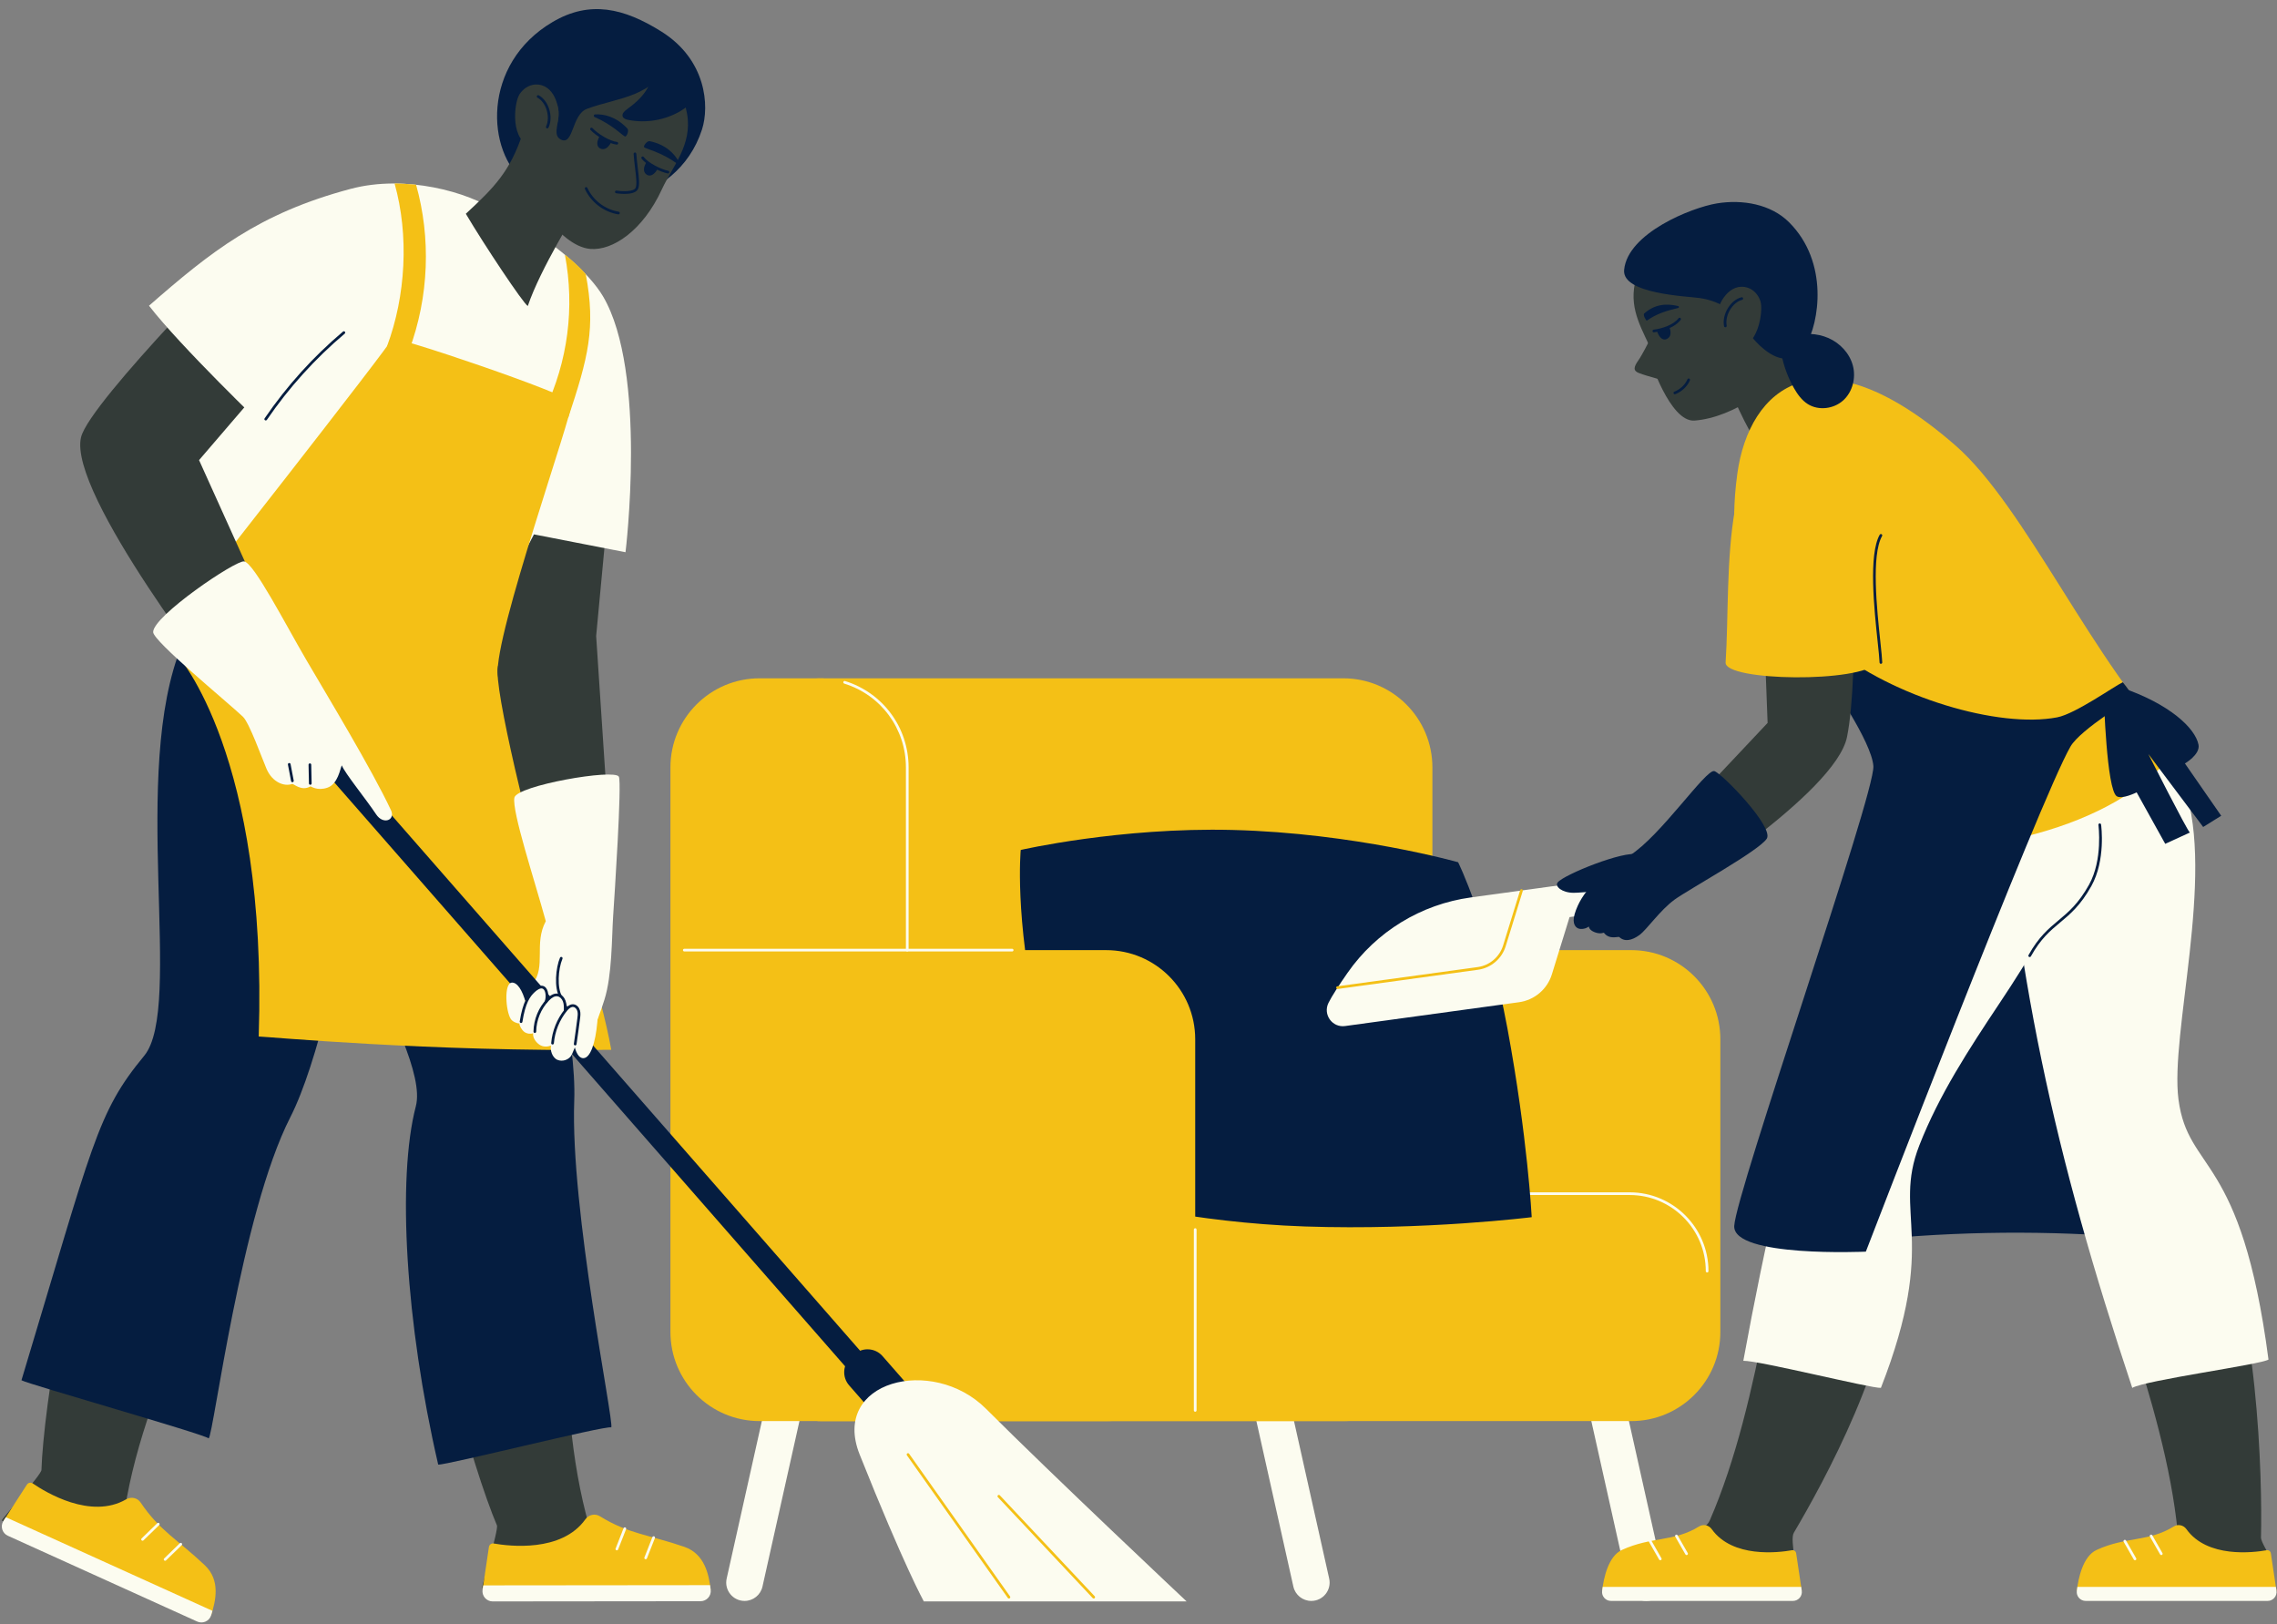 <?xml version="1.0" encoding="UTF-8" standalone="no"?><svg xmlns="http://www.w3.org/2000/svg" xmlns:xlink="http://www.w3.org/1999/xlink" fill="#000000" height="357" preserveAspectRatio="xMidYMid meet" version="1" viewBox="-0.4 -2.0 500.5 357.0" width="500.5" zoomAndPan="magnify"><rect x="-0.4" y="-2.0" width="500.5" height="357.0" fill="#808080" stroke="none"/><g id="change1_1"><path d="M163.262,349.885L163.262,349.885c-2.582,0-4.5-2.393-3.936-4.913l10.62-47.538 c0.412-1.843,2.048-3.154,3.936-3.154c2.582,0,4.5,2.393,3.937,4.913l-10.621,47.538 C166.786,348.574,165.151,349.885,163.262,349.885" fill="#fcfcf0"/></g><g id="change1_2"><path d="M287.827,349.885L287.827,349.885c2.582,0,4.499-2.393,3.936-4.913l-10.62-47.538 c-0.412-1.843-2.048-3.154-3.937-3.154c-2.582,0-4.5,2.393-3.936,4.913l10.62,47.538 C284.301,348.574,285.938,349.885,287.827,349.885" fill="#fcfcf0"/></g><g id="change1_3"><path d="M361.448,349.885L361.448,349.885c2.582,0,4.499-2.393,3.936-4.913l-10.62-47.538 c-0.412-1.843-2.048-3.154-3.937-3.154c-2.582,0-4.5,2.393-3.936,4.913l10.62,47.538 C357.923,348.574,359.559,349.885,361.448,349.885" fill="#fcfcf0"/></g><g id="change2_1"><path d="M160.781,290.767V166.683c0-10.82,8.771-19.591,19.59-19.591H294.86c10.82,0,19.591,8.771,19.591,19.591 v124.083c0,10.82-8.771,19.591-19.591,19.591H180.371C169.552,310.357,160.781,301.586,160.781,290.767" fill="#f4c016"/></g><g id="change2_2"><path d="M160.781,290.767v-64.338c0-10.82,8.771-19.591,19.59-19.591h177.783c10.82,0,19.591,8.771,19.591,19.591 v64.338c0,10.82-8.771,19.591-19.591,19.591H180.371C169.552,310.357,160.781,301.586,160.781,290.767" fill="#f4c016"/></g><g id="change1_4"><path d="M374.838,277.689c-0.163,0-0.296-0.132-0.296-0.296c0-9.223-7.503-16.725-16.725-16.725h-95.501 c-0.163,0-0.296-0.132-0.296-0.296c0-0.163,0.132-0.296,0.296-0.296h95.501c9.548,0,17.317,7.769,17.317,17.317 C375.133,277.557,375.001,277.689,374.838,277.689z" fill="#fcfcf0"/></g><g id="change3_1"><path d="M242.164,261.49c0,0-8.293-10.895-14.421-38.536c-5.205-23.478-3.779-38.133-3.779-38.133 s21.771-5.013,46.568-4.395c26.875,0.67,49.569,7.094,49.569,7.094s6.439,12.819,10.844,36.541 c4.437,23.893,5.336,41.475,5.336,41.475s-23.476,2.939-49.83,2.043C261.31,266.726,242.164,261.49,242.164,261.49" fill="#051d40"/></g><g id="change2_3"><path d="M242.725,206.838H199.02v-40.155c0-10.82-8.771-19.591-19.59-19.591h-12.874 c-10.82,0-19.591,8.771-19.591,19.591v59.745v64.338c0,10.82,8.771,19.591,19.591,19.591h12.874h63.295 c10.82,0,19.59-8.771,19.59-19.591v-64.338C262.315,215.609,253.544,206.838,242.725,206.838" fill="#f4c016"/></g><g id="change1_5"><path d="M222.081,207.134h-72.064c-0.163,0-0.296-0.132-0.296-0.296s0.132-0.296,0.296-0.296h72.064 c0.163,0,0.296,0.132,0.296,0.296S222.244,207.134,222.081,207.134z" fill="#fcfcf0"/></g><g id="change1_6"><path d="M199.021,207.134c-0.163,0-0.296-0.132-0.296-0.296v-40.155c0-8.5-5.448-15.905-13.557-18.427 c-0.156-0.049-0.243-0.214-0.195-0.37c0.049-0.155,0.212-0.244,0.37-0.195c8.358,2.6,13.973,10.232,13.973,18.992v40.155 C199.317,207.001,199.184,207.134,199.021,207.134z" fill="#fcfcf0"/></g><g id="change1_7"><path d="M262.315,308.301c-0.163,0-0.296-0.132-0.296-0.296v-39.742c0-0.163,0.132-0.296,0.296-0.296 s0.296,0.132,0.296,0.296v39.742C262.611,308.169,262.479,308.301,262.315,308.301z" fill="#fcfcf0"/></g><g id="change1_8"><path d="M295.254,223.527c-2.825,0.387-4.909-2.546-3.641-5.099c0.754-1.517,2.332-3.937,4.189-6.6 c6.318-9.066,16.151-15.069,27.099-16.57l37.292-5.11c1.976-0.271,3.798,1.112,4.069,3.088c0.27,1.976-1.112,3.798-3.088,4.069 l-16.572,2.27l-3.887,12.579c-1.012,3.277-3.832,5.669-7.229,6.134L295.254,223.527z" fill="#fcfcf0"/></g><g id="change2_4"><path d="M293.601,215.38c-0.146,0-0.272-0.107-0.292-0.256c-0.023-0.162,0.091-0.311,0.253-0.333l30.829-4.224 c2.621-0.359,4.819-2.224,5.601-4.752l3.761-12.17c0.048-0.157,0.213-0.246,0.37-0.195c0.156,0.048,0.244,0.214,0.195,0.37 l-3.761,12.17c-0.849,2.747-3.238,4.773-6.086,5.163l-30.828,4.224C293.628,215.379,293.614,215.38,293.601,215.38z" fill="#f4c016"/></g><g id="change4_1"><path d="M362.077,72.989c0,0-1.503,3.009-2.36,4.226c-1.003,1.422-1.22,2.269,0.143,2.785 c2.103,0.795,5.601,1.648,5.601,1.648l0.05-5.42L362.077,72.989z" fill="#333b38"/></g><g id="change4_2"><path d="M362.109,73.918c-2.356-5.042-4.87-9.438-2.477-15.967c4.434-12.096,22.176-15.15,29.468-7.24 c4.544,4.929,8.634,16.314,4.917,25.016c-2.886,6.757-13.352,14.066-21.94,14.716c-5.457,0.413-9.921-13.795-9.921-13.795 S362.366,74.374,362.109,73.918" fill="#333b38"/></g><g id="change5_1"><path d="M364.543,68.724c-0.751,0.369-0.592,1.559-0.342,2.248c0.183,0.505,0.822,1.682,1.632,1.279 c0.788-0.392,0.849-1.226,0.33-2.495C365.635,68.466,364.84,68.579,364.543,68.724" fill="#051d40"/></g><g id="change5_2"><path d="M365.5,72.63L365.5,72.63c-0.8,0-1.367-0.979-1.576-1.557c-0.271-0.749-0.473-2.142,0.489-2.615 c0.088-0.043,0.272-0.115,0.516-0.115c0.364,0,1.044,0.169,1.508,1.3c0.222,0.542,0.898,2.192-0.471,2.872 C365.814,72.592,365.657,72.63,365.5,72.63z M364.929,68.935c-0.129,0-0.221,0.038-0.255,0.055 c-0.545,0.267-0.415,1.272-0.195,1.882c0.176,0.484,0.608,1.166,1.021,1.166l0,0c0.066,0,0.132-0.017,0.202-0.051 c0.408-0.203,0.798-0.627,0.187-2.119C365.639,69.258,365.307,68.935,364.929,68.935z" fill="#051d40"/></g><g id="change4_3"><path d="M363.128,70.755c1.809-0.095,4.222-0.778,5.497-2.431c0,0-1.453-1.713-4.208-0.564 C362.031,68.755,363.128,70.755,363.128,70.755" fill="#333b38"/></g><g id="change5_3"><path d="M363.128,71.051c-0.146,0-0.273-0.109-0.293-0.258c-0.021-0.162,0.094-0.311,0.255-0.332 c1.894-0.245,4.324-1.032,5.462-2.509c0.1-0.129,0.285-0.152,0.415-0.053c0.129,0.099,0.153,0.285,0.053,0.415 c-1.571,2.037-4.878,2.608-5.854,2.734C363.153,71.05,363.14,71.051,363.128,71.051z" fill="#051d40"/></g><g id="change5_4"><path d="M368.486,65.689c-2.645,0.624-4.819,1.306-6.903,2.792c-0.13,0.06-0.922-1.267-0.568-1.58 c2.245-1.986,4.727-2.282,7.47-1.628C368.702,65.325,368.703,65.638,368.486,65.689" fill="#051d40"/></g><g id="change5_5"><path d="M367.735,84.659c-0.118,0-0.229-0.071-0.275-0.188c-0.06-0.152,0.014-0.323,0.167-0.383 c1.302-0.512,2.38-1.53,2.883-2.72c0.064-0.151,0.239-0.22,0.388-0.158c0.151,0.064,0.221,0.237,0.158,0.388 c-0.564,1.334-1.764,2.471-3.212,3.04C367.808,84.653,367.771,84.659,367.735,84.659z" fill="#051d40"/></g><g id="change4_4"><path d="M378.901,81.031c2.239,6.088,5.647,13.132,9.476,18.375c5.997-2.041,12.546-5.693,17.712-9.307 c-6.153-3.938-11.155-10.085-13.176-17.133C389.058,75.998,384.242,77.989,378.901,81.031" fill="#333b38"/></g><g id="change3_2"><path d="M447.304,197.074c-12.749,23.301-39.381,49.608-33.351,73.175c19.774-1.79,39.669-1.731,59.435,0.176 C464.455,245.35,455.521,220.276,447.304,197.074" fill="#051d40"/></g><g id="change4_5"><path d="M498.203,339.774c0.265-0.087-1.649-2.822-1.622-3.857c0.323-12.543-0.596-52.535-10.847-70.998 c-2.399-4.321-5.404-8.322-7.278-12.906c-8.174-20.001,3.88-50.719-3.403-85.284c-2.813-13.35-37.456-15.482-36.7-4.784 c1.025,14.478,9.735,60.423,15.434,83.982c6.679,27.612,21.646,60.032,24.495,88.918 C478.281,334.845,488.132,343.074,498.203,339.774" fill="#333b38"/></g><g id="change4_6"><path d="M424.587,161.664c-6.143,13.151-20.866,57.535-27.339,80.894c-7.586,27.378-10.267,62.985-21.819,89.613 c-1.931,4.451-16.346,5.717-22.031,11.31c-1.552,1.527-0.441,4.175,1.736,4.175c7.501-0.002,23.829-0.03,32.916-0.046 c3.6-0.007,6.4-3.14,5.999-6.717c-0.336-3.004-0.668-5.124-0.141-6.015c6.38-10.804,22.008-39.073,22.025-60.192 c0.004-4.942-0.677-9.899-0.086-14.816c2.579-21.452,28.046-42.437,38.484-76.184C458.365,170.652,429.126,151.948,424.587,161.664" fill="#333b38"/></g><g id="change2_5"><path d="M395.637,347.628l-1.23-8.216c-0.067-0.447-0.486-0.749-0.931-0.67c-2.927,0.519-13.054,1.777-17.63-4.638 c-0.637-0.893-1.846-1.163-2.779-0.586c-5.554,3.436-10.424,2.168-16.948,5.154c-3.012,1.379-4.026,6.173-4.365,9.027 L395.637,347.628z" fill="#f4c016"/></g><g id="change1_9"><path d="M351.754,347.699c-0.139,1.165,0.78,2.185,1.954,2.185h39.985c1.202,0,2.122-1.068,1.945-2.257l-0.125-0.832 h-43.634C351.829,347.111,351.787,347.417,351.754,347.699" fill="#fcfcf0"/></g><g id="change1_10"><path d="M364.543,340.949c-0.102,0-0.202-0.054-0.256-0.149l-2.234-3.906c-0.081-0.142-0.032-0.322,0.11-0.403 c0.139-0.081,0.322-0.033,0.403,0.11l2.234,3.906c0.081,0.142,0.032,0.322-0.11,0.403 C364.644,340.936,364.594,340.949,364.543,340.949z" fill="#fcfcf0"/></g><g id="change1_11"><path d="M370.323,339.811c-0.102,0-0.202-0.054-0.257-0.149l-2.234-3.906c-0.081-0.142-0.032-0.322,0.11-0.403 c0.14-0.081,0.322-0.032,0.403,0.11l2.234,3.906c0.081,0.142,0.032,0.322-0.11,0.403 C370.423,339.798,370.373,339.811,370.323,339.811z" fill="#fcfcf0"/></g><g id="change2_6"><path d="M499.978,347.628l-1.23-8.216c-0.066-0.447-0.486-0.749-0.931-0.67c-2.927,0.519-13.054,1.777-17.63-4.638 c-0.637-0.893-1.846-1.163-2.779-0.586c-5.554,3.436-10.424,2.168-16.948,5.154c-3.012,1.379-4.026,6.173-4.365,9.027 L499.978,347.628z" fill="#f4c016"/></g><g id="change1_12"><path d="M456.095,347.699c-0.139,1.165,0.78,2.185,1.954,2.185h39.985c1.202,0,2.122-1.068,1.945-2.257l-0.125-0.832 H456.22C456.171,347.111,456.128,347.417,456.095,347.699" fill="#fcfcf0"/></g><g id="change1_13"><path d="M468.885,340.949c-0.102,0-0.202-0.054-0.256-0.149l-2.234-3.906c-0.081-0.142-0.032-0.322,0.11-0.403 c0.14-0.081,0.322-0.033,0.403,0.11l2.234,3.906c0.081,0.142,0.032,0.322-0.11,0.403 C468.985,340.936,468.935,340.949,468.885,340.949z" fill="#fcfcf0"/></g><g id="change1_14"><path d="M474.664,339.811c-0.102,0-0.202-0.054-0.256-0.149l-2.234-3.906c-0.081-0.142-0.032-0.322,0.11-0.403 c0.14-0.081,0.322-0.032,0.403,0.11l2.234,3.906c0.081,0.142,0.032,0.322-0.11,0.403 C474.764,339.798,474.714,339.811,474.664,339.811z" fill="#fcfcf0"/></g><g id="change1_15"><path d="M438.658,157.024c3.382,53.915,12.636,95.051,29.627,146.033c2.933-1.703,28.326-5.128,29.943-6.224 c-5.974-45.6-17.659-40.945-19.786-57.183c-1.885-14.381,8.01-48.94,1.369-68.427c-3.854-11.311-24.101-29.8-24.101-29.8 S444.633,152.405,438.658,157.024" fill="#fcfcf0"/></g><g id="change1_16"><path d="M426.434,158.184c-23.016,48.873-33.96,86.061-43.639,138.919c3.392-0.079,28.296,6.131,30.242,5.949 c12.798-32.754,2.484-38.044,8.444-53.298c4.349-11.13,10.936-21.195,17.56-31.14c6.625-9.946,13.106-20.287,15.964-31.89 c2.859-11.604,1.566-24.836-6.111-33.994C441.395,154.873,433.896,157.016,426.434,158.184" fill="#fcfcf0"/></g><g id="change3_3"><path d="M445.744,208.365c-0.049,0-0.098-0.012-0.144-0.038c-0.143-0.079-0.194-0.259-0.114-0.402 c2.221-3.988,4.429-5.83,6.565-7.612c2.169-1.809,4.411-3.679,6.732-7.849c3.073-5.519,2.074-13.061,2.063-13.137 c-0.023-0.162,0.091-0.311,0.252-0.333c0.16-0.023,0.311,0.09,0.333,0.252c0.044,0.316,1.039,7.811-2.133,13.505 c-2.375,4.266-4.66,6.172-6.87,8.016c-2.191,1.828-4.26,3.554-6.428,7.446C445.949,208.31,445.848,208.365,445.744,208.365z" fill="#051d40"/></g><g id="change2_7"><path d="M381.466,102.186c2.605-19.047,17.991-32.359,47.893-6.329c15.535,13.523,30.48,48.265,48.714,66.5 c-11.122,16.605-42.641,24.535-64.747,21.552c3.347-21.728-4.564-28.333-15.259-38.044 C388.809,137.46,377.97,127.742,381.466,102.186" fill="#f4c016"/></g><g id="change3_4"><path d="M401.664,147.626c0,0,9.366,13.414,9.718,18.77c0.4,6.095-30.276,93.84-30.587,101.079 c-0.3,6.971,28.93,5.638,28.93,5.638s38.23-99.35,44.989-111.036c2.205-3.814,13.903-10.828,13.903-10.828s-1.631-2.405-2.406-3.292 c-1.872,0.857-10.409,6.943-14.425,7.715c-12.812,2.462-36.094-4.363-49.793-15.62C401.529,142.695,401.664,147.626,401.664,147.626" fill="#051d40"/></g><g id="change4_7"><path d="M386.108,103.643l2.024,53.255l-28.567,30.339l7.175,7.905c0,0,36.356-22.716,38.848-35.168 c2.845-14.22,0.863-49.479,0.863-49.479L386.108,103.643z" fill="#333b38"/></g><g id="change3_5"><path d="M376.396,167.485c-1.876-0.412-11.777,14.265-18.549,18.536c-6.663,4.202-10.671,8.012-12.122,12.867 c-0.671,2.247,0.287,3.199,1.195,3.288c1.17,0.114,1.925-0.534,1.925-0.534s-0.027,0.771,1.309,1.274 c1.293,0.486,1.942,0.035,1.999,0.111c1.209,1.609,3.168,0.747,3.375,0.94c1.158,1.087,2.751,0.778,4.435-0.451 c1.649-1.203,4.474-5.41,7.728-7.783c3.051-2.227,18.628-10.765,20.265-13.407C389.548,179.758,377.968,167.831,376.396,167.485" fill="#051d40"/></g><g id="change5_6"><path d="M352.241,202.916c-0.039,0-0.078-0.008-0.116-0.024c-0.151-0.064-0.221-0.237-0.157-0.388l1.107-2.604 c0.064-0.151,0.239-0.221,0.388-0.157c0.151,0.064,0.221,0.237,0.157,0.388l-1.107,2.604 C352.465,202.848,352.356,202.916,352.241,202.916z" fill="#051d40"/></g><g id="change5_7"><path d="M349.156,201.398c-0.039,0-0.078-0.008-0.116-0.024c-0.151-0.064-0.221-0.237-0.157-0.388l1.107-2.604 c0.064-0.151,0.239-0.221,0.388-0.157c0.151,0.064,0.221,0.237,0.157,0.388l-1.107,2.604 C349.38,201.33,349.271,201.398,349.156,201.398z" fill="#051d40"/></g><g id="change5_8"><path d="M355.643,203.813c-0.058,0-0.116-0.017-0.166-0.051c-0.135-0.092-0.17-0.276-0.078-0.411l1.584-2.323 c0.092-0.136,0.277-0.169,0.411-0.078c0.135,0.092,0.17,0.276,0.078,0.411l-1.584,2.323 C355.83,203.768,355.737,203.813,355.643,203.813z" fill="#051d40"/></g><g id="change2_8"><path d="M397.892,90.451c-21.059,0-17.708,33.941-18.991,53.162c-0.275,4.107,29.783,4.587,33.422,0 C411.846,138.139,412.283,90.451,397.892,90.451" fill="#f4c016"/></g><g id="change5_9"><path d="M413.037,143.909c-0.159,0-0.29-0.126-0.296-0.286c-0.031-0.894-0.198-2.473-0.411-4.471 c-0.764-7.196-2.044-19.241,0.449-23.619c0.081-0.142,0.261-0.191,0.403-0.111c0.142,0.081,0.192,0.262,0.111,0.403 c-2.4,4.213-1.132,16.138-0.375,23.264c0.214,2.01,0.382,3.598,0.414,4.514c0.005,0.163-0.122,0.3-0.286,0.306 C413.044,143.909,413.04,143.909,413.037,143.909z" fill="#051d40"/></g><g id="change5_10"><path d="M356.594,57.319c-0.512,5.345,13.991,5.791,16.619,6.193c8.525,1.304,8.946,7.044,14.072,11.204 c3.844,3.12,7.09,2.776,9.265-0.862c2.877-4.813,5.144-18.154-3.688-26.987c-4.009-4.008-10.272-5.075-15.866-4.161 C371.402,43.62,357.368,49.245,356.594,57.319" fill="#051d40"/></g><g id="change4_8"><path d="M376.94,67.522c0.176-2.807,2.827-7.533,6.794-6.289c1.367,0.429,2.404,1.642,2.834,3.009 c0.648,2.059-0.456,10.673-5.899,10.47C378.761,74.642,376.734,70.802,376.94,67.522" fill="#333b38"/></g><g id="change5_11"><path d="M378.844,69.931c-0.139,0-0.263-0.099-0.29-0.241c-0.485-2.597,1.411-5.743,3.828-6.352 c0.159-0.043,0.319,0.056,0.359,0.214s-0.056,0.319-0.214,0.359c-2.105,0.531-3.816,3.393-3.391,5.67 c0.03,0.161-0.076,0.315-0.236,0.345C378.88,69.929,378.862,69.931,378.844,69.931z" fill="#051d40"/></g><g id="change3_6"><path d="M359.564,185.814c-2.927-0.936-16.228,4.429-17.577,6.147c-0.689,0.877,0.979,2.278,3.513,2.278 c1.804,0,10.052-0.728,11.543-1.895C358.742,191.014,361.382,186.395,359.564,185.814" fill="#051d40"/></g><g id="change5_12"><path d="M390.91,74.215c0.388,3.177,1.412,6.274,2.994,9.056c0.782,1.375,1.734,2.709,3.074,3.551 c2.361,1.484,5.68,1.067,7.753-0.798s2.858-4.962,2.145-7.658c-0.712-2.696-2.804-4.936-5.357-6.058 c-2.554-1.122-5.512-1.174-8.187-0.385c-0.745,0.22-1.49,0.513-2.067,1.032S390.3,74.257,390.91,74.215" fill="#051d40"/></g><g id="change3_7"><path d="M462.04,151.257c0,0,0.6,20.351,2.841,21.76c1.18,0.742,4.37-0.854,4.37-0.854s4.188,7.541,6.281,11.311 c1.804-0.828,3.61-1.654,5.415-2.482c-0.593-0.412-9.124-17.26-9.124-17.26l12.048,16.041l3.964-2.467l-7.976-11.499 c0,0,3.401-1.956,2.988-4.114c-0.699-3.645-6.387-9.018-17.128-12.63C465.278,149.455,462.04,151.257,462.04,151.257" fill="#051d40"/></g><g id="change4_9"><path d="M135.631,84.667l-4.992,53.124l3.901,58.896l-13.488,2.547c0,0-13.4-38.367-13.462-55.59 c-0.033-8.897,4.151-57.983,4.151-57.983L135.631,84.667z" fill="#333b38"/></g><g id="change4_10"><path d="M105.603,347.005c-0.289-0.007,3.64-12.757,3.221-13.741c-5.078-11.922-17.679-53.617-14.854-75.315 c0.661-5.078,2.025-10.083,2.081-15.21c0.248-22.371-22.188-40.636-28.333-76.653c-2.373-13.911,31.347-28.558,34.686-17.99 c4.519,14.302,19.473,63.795,20.874,88.831c1.749,31.259-2.398,67.732,5.845,96.58C129.124,333.507,118.97,347.331,105.603,347.005" fill="#333b38"/></g><g id="change2_9"><path d="M105.672,347.417l1.396-9.389c0.076-0.511,0.555-0.857,1.063-0.767c3.345,0.59,14.919,2.016,20.141-5.32 c0.728-1.021,2.109-1.33,3.175-0.672c6.351,3.921,10.802,4.049,18.554,6.72c4.565,1.573,5.426,6.2,5.817,9.461L105.672,347.417z" fill="#f4c016"/></g><g id="change1_17"><path d="M155.818,347.449c0.159,1.331-0.89,2.498-2.23,2.499l-45.692,0.045c-1.373,0.001-2.426-1.218-2.224-2.577 l0.142-0.951l49.862-0.049C155.73,346.777,155.779,347.126,155.818,347.449" fill="#fcfcf0"/></g><g id="change1_18"><path d="M141.522,340.732c-0.036,0-0.073-0.006-0.108-0.02c-0.152-0.06-0.227-0.232-0.168-0.384l1.754-4.472 c0.06-0.152,0.232-0.226,0.384-0.168c0.152,0.06,0.227,0.232,0.168,0.384l-1.754,4.472 C141.751,340.661,141.64,340.732,141.522,340.732z" fill="#fcfcf0"/></g><g id="change1_19"><path d="M135.189,338.77c-0.036,0-0.073-0.006-0.108-0.02c-0.152-0.06-0.227-0.232-0.168-0.384l1.754-4.472 c0.06-0.152,0.232-0.227,0.384-0.168c0.152,0.06,0.227,0.232,0.168,0.384l-1.754,4.472 C135.418,338.699,135.307,338.77,135.189,338.77z" fill="#fcfcf0"/></g><g id="change3_8"><path d="M61.094,154.794c1.286,30.332,33.409,73.008,29.909,86.374c-4.148,15.835-2.278,47.675,4.917,78.754 c1.794,0.151,36.486-8.584,38.043-8.188c0.631-1.226-9.033-47.955-8.14-71.797c1.001-26.711-22.491-99.581-22.214-101.912 C100.592,138.857,63.578,154.108,61.094,154.794" fill="#051d40"/></g><g id="change4_11"><path d="M0.006,332.223c-0.259-0.128,8.67-10.041,8.704-11.11c0.41-12.952,6.521-56.079,18.213-74.575 c2.736-4.328,6.08-8.295,8.288-12.922c9.637-20.192-3.031-46.201,6.548-81.46c3.699-13.618,40.452-12.719,39.035-1.727 c-1.918,14.876-9.176,66.067-18.439,89.368c-11.565,29.094-30.672,60.437-35.332,90.075 C27.023,329.873,11.994,338.142,0.006,332.223" fill="#333b38"/></g><g id="change2_10"><path d="M0.361,332.292l5.155-7.971c0.28-0.434,0.86-0.551,1.285-0.259c2.801,1.921,12.749,8.006,20.538,3.487 c1.084-0.629,2.47-0.339,3.169,0.702c4.16,6.196,8.16,8.154,14.112,13.792c3.506,3.321,2.377,7.889,1.384,11.019L0.361,332.292z" fill="#f4c016"/></g><g id="change1_20"><path d="M46.004,353.062c-0.405,1.278-1.843,1.907-3.064,1.353L1.32,335.558c-1.251-0.567-1.705-2.113-0.959-3.266 l0.522-0.807L46.3,352.063C46.202,352.414,46.101,352.752,46.004,353.062" fill="#fcfcf0"/></g><g id="change1_21"><path d="M35.89,341.06c-0.077,0-0.154-0.03-0.212-0.09c-0.114-0.117-0.111-0.304,0.006-0.418l3.446-3.346 c0.118-0.114,0.304-0.111,0.418,0.006s0.111,0.304-0.006,0.418l-3.446,3.346C36.038,341.032,35.964,341.06,35.89,341.06z" fill="#fcfcf0"/></g><g id="change1_22"><path d="M30.934,336.655c-0.077,0-0.154-0.03-0.212-0.09c-0.114-0.117-0.111-0.304,0.006-0.418l3.446-3.346 c0.117-0.114,0.304-0.111,0.418,0.006s0.111,0.304-0.006,0.418l-3.446,3.346C31.083,336.627,31.009,336.655,30.934,336.655z" fill="#fcfcf0"/></g><g id="change3_9"><path d="M39.612,139.717c-11.595,28.059,0.478,79.697-8.321,90.349c-10.425,12.62-11.227,19.108-26.973,71.318 c1.564,0.892,39.905,11.761,41.151,12.775c1.088-0.846,7.087-49.307,17.928-70.56c12.146-23.811,21.494-99.801,22.727-101.799 C83.036,141.285,40.867,139.591,39.612,139.717" fill="#051d40"/></g><g id="change1_23"><path d="M132.14,63.124c-5.886-9.981-31.139-28.23-51.364-22.538c-31.04,8.735-39.816,60.671-42.926,92.909 c-0.355,3.678,53.598,42.673,58.755,25.995c4.508-14.578,20.363-44.033,20.363-44.033l20.124,3.924 C137.092,119.381,141.957,79.768,132.14,63.124" fill="#fcfcf0"/></g><g id="change2_11"><path d="M38.681,142.168l0.648-9.635c0,0,46.579-59.322,46.437-60.052c-0.205-1.055,39.171,12.266,39.496,13.941 c0.426,2.189-17.115,51.32-16.24,59.813c1.054,10.219,20.483,57.7,24.94,82.51c-39.406,0.48-76.157-2.92-77.492-2.92 C58.469,163.981,38.681,142.168,38.681,142.168" fill="#f4c016"/></g><g id="change4_12"><path d="M121.012,199.593c-5.003-18.436-12.959-50.379-11.971-55.105c0.805-3.853,17.551-11.34,20.519-0.433 c1.987,7.301,2.072,33.626,3.54,49.658C129.954,195.878,126.807,198.042,121.012,199.593" fill="#333b38"/></g><g id="change1_24"><path d="M112.663,173.334c-0.569,2.986,4.425,18.091,6.904,27.145c-2.669,4.959,0.133,9.989-2.898,13.786 c-1.349,1.691,6.969,13.487,8.972,14.399c2.518,1.145,5.127-5.576,6.817-10.933c1.708-5.415,1.603-13.67,1.913-18.308 c0.306-4.568,1.942-29.328,1.26-30.705C134.737,166.91,113.171,170.66,112.663,173.334" fill="#fcfcf0"/></g><g id="change5_13"><path d="M200.3,314.159c-0.659,0-1.314-0.273-1.782-0.808L26.077,116.246c-0.86-0.984-0.761-2.478,0.223-3.339 s2.478-0.761,3.339,0.223L202.08,310.234c0.86,0.984,0.761,2.478-0.223,3.339C201.408,313.966,200.853,314.159,200.3,314.159z" fill="#051d40"/></g><g id="change4_13"><path d="M74.815,62.478l-31.46,36.655l21.506,47.635l-15.808,3.829c0,0-34.633-44.187-31.639-56.492 C19.33,86.233,56.223,49.26,56.223,49.26L74.815,62.478z" fill="#333b38"/></g><g id="change1_25"><path d="M53.277,121.399c2.183,0.416,9.019,13.726,13.673,21.69c4.349,7.442,14.458,24.135,18.593,33.003 c1.017,2.182-1.691,3.268-3.256,0.916c-2.262-3.4-6.909-9.091-7.557-10.785c-0.365,0.76-0.849,4.09-3.121,4.895 c-2.282,0.809-3.673-0.322-3.77-0.266c-2.02,1.16-3.71-0.649-4.019-0.537c-1.726,0.629-4.344-0.348-5.623-3.291 c-0.94-2.166-3.783-10.156-5.215-11.504c-3.503-3.298-19.652-16.544-19.713-18.572C33.164,133.454,51.447,121.051,53.277,121.399" fill="#fcfcf0"/></g><g id="change5_14"><path d="M67.805,170.497c-0.161,0-0.292-0.128-0.296-0.289l-0.087-4.115c-0.003-0.163,0.127-0.299,0.289-0.302 c0.002,0,0.005,0,0.006,0c0.161,0,0.292,0.128,0.296,0.289l0.087,4.115c0.003,0.163-0.127,0.299-0.289,0.302 C67.809,170.497,67.807,170.497,67.805,170.497z" fill="#051d40"/></g><g id="change5_15"><path d="M63.87,169.928c-0.139,0-0.263-0.099-0.29-0.24l-0.689-3.622c-0.031-0.161,0.075-0.315,0.235-0.346 c0.161-0.028,0.315,0.075,0.346,0.235l0.689,3.622c0.031,0.161-0.075,0.315-0.235,0.346 C63.907,169.927,63.889,169.928,63.87,169.928z" fill="#051d40"/></g><g id="change1_26"><path d="M57.778,91.927c0,0-18.36-17.609-25.427-26.731c13.615-11.89,24.137-20.318,44.341-25.686 c11.985-3.185,25.821,0.647,32.265,5.029C91.54,59.742,57.778,91.927,57.778,91.927" fill="#fcfcf0"/></g><g id="change5_16"><path d="M153.908,26.449c1.659-5.138,0.961-15.307-8.904-21.498c-8.282-5.197-15.763-6.938-23.947-2.111 c-15.64,9.224-14.653,28.622-5.941,35.321C126.048,46.568,148.346,43.672,153.908,26.449" fill="#051d40"/></g><g id="change4_14"><path d="M127.039,42.915C126.351,44.416,118.39,57,115.613,65.26c-0.978-0.519-9.657-13.552-13.622-20.273 c6.2-5.745,9.755-9.27,12.566-17.877C114.747,28.505,122.065,38.637,127.039,42.915" fill="#333b38"/></g><g id="change4_15"><path d="M145.084,39.621c2.328-5.055,6.754-9.782,5.534-16.629c-2.262-12.683-17.946-18.626-26.503-12.106 c-5.333,4.063-10.541,13.657-9.965,21.729c0.523,7.329,8.295,19.5,15.188,20.099C134.229,53.14,140.883,48.741,145.084,39.621" fill="#333b38"/></g><g id="change5_17"><path d="M133.572,27.132c0.675,0.494,0.312,1.638-0.055,2.274c-0.268,0.465-0.949,1.389-1.829,0.975 c-0.672-0.317-0.682-1.252,0.051-2.411C132.484,26.792,133.306,26.937,133.572,27.132" fill="#051d40"/></g><g id="change5_18"><path d="M132.131,30.782c-0.191,0-0.382-0.044-0.569-0.132c-0.307-0.144-0.52-0.394-0.615-0.721 c-0.162-0.556,0.031-1.308,0.542-2.116c0.609-0.964,1.276-1.108,1.62-1.108c0.241,0,0.474,0.069,0.638,0.189 c0.866,0.634,0.424,1.97,0.027,2.661C133.56,29.923,132.975,30.782,132.131,30.782z M133.109,27.296 c-0.222,0-0.662,0.108-1.12,0.832c-0.414,0.653-0.586,1.25-0.474,1.635c0.048,0.164,0.146,0.279,0.299,0.351 c0.109,0.051,0.212,0.076,0.317,0.076c0.551,0,1.004-0.713,1.13-0.932c0.324-0.562,0.627-1.529,0.137-1.888 C133.35,27.337,133.247,27.296,133.109,27.296z" fill="#051d40"/></g><g id="change4_16"><path d="M135.184,29.489c-1.67-0.154-4.393-1.866-5.571-3.13c0,0,2.173-1.398,4.352-0.049 C135.887,27.501,135.184,29.489,135.184,29.489" fill="#333b38"/></g><g id="change5_19"><path d="M135.185,29.785c-0.009,0-0.018-0.001-0.028-0.001c-1.698-0.157-4.491-1.861-5.761-3.223 c-0.111-0.12-0.105-0.307,0.014-0.418c0.12-0.111,0.307-0.105,0.418,0.014c1.174,1.259,3.837,2.895,5.383,3.037 c0.162,0.015,0.282,0.159,0.267,0.322C135.464,29.67,135.336,29.785,135.185,29.785z" fill="#051d40"/></g><g id="change5_20"><path d="M130.401,23.149c-0.327,0.023-0.376,0.459-0.07,0.591c3.847,1.656,6.151,4.094,6.637,4.251 c0.393,0.128,0.934-1.295,0.555-1.707C135.039,23.589,132.225,23.023,130.401,23.149" fill="#051d40"/></g><g id="change5_21"><path d="M143.711,32.847c-0.773-0.321-1.563,0.582-1.917,1.225c-0.26,0.47-0.698,1.532,0.113,2.07 c0.618,0.411,1.423-0.064,2.036-1.292C144.565,33.602,144.016,32.974,143.711,32.847" fill="#051d40"/></g><g id="change5_22"><path d="M142.372,36.582L142.372,36.582c-0.223,0-0.434-0.066-0.629-0.195c-0.718-0.477-0.796-1.396-0.207-2.459 c0.366-0.666,1.069-1.444,1.843-1.444c0.153,0,0.303,0.03,0.446,0.09c0.261,0.109,0.486,0.363,0.603,0.679 c0.125,0.337,0.189,0.91-0.22,1.729C143.7,35.998,143.031,36.582,142.372,36.582z M143.379,33.075c-0.48,0-1.023,0.59-1.325,1.139 c-0.204,0.367-0.608,1.266,0.017,1.68c0.474,0.317,1.115-0.192,1.608-1.177c0.313-0.629,0.278-1.032,0.194-1.259 c-0.077-0.209-0.214-0.313-0.276-0.339C143.526,33.09,143.454,33.075,143.379,33.075z" fill="#051d40"/></g><g id="change4_17"><path d="M140.861,32.688c0.996,1.349,3.871,2.792,5.562,3.145c0,0,0.07-2.583-2.212-3.748 C142.197,31.057,140.861,32.688,140.861,32.688" fill="#333b38"/></g><g id="change5_23"><path d="M146.423,36.129c-0.02,0-0.041-0.002-0.061-0.006c-1.823-0.382-4.727-1.888-5.739-3.259 c-0.097-0.131-0.069-0.317,0.062-0.414c0.131-0.096,0.316-0.069,0.414,0.062c0.921,1.248,3.699,2.679,5.385,3.032 c0.16,0.034,0.262,0.19,0.229,0.35C146.683,36.033,146.56,36.129,146.423,36.129z" fill="#051d40"/></g><g id="change5_24"><path d="M148.761,33.497c0.15,0.291-0.198,0.56-0.469,0.366c-3.409-2.434-6.688-3.143-7.074-3.476 c-0.313-0.271,0.625-1.47,1.172-1.359C145.983,29.757,147.924,31.871,148.761,33.497" fill="#051d40"/></g><g id="change5_25"><path d="M136.883,40.62c-0.891,0-1.672-0.116-1.85-0.144c-0.161-0.026-0.271-0.177-0.246-0.339 c0.026-0.161,0.181-0.272,0.339-0.246c1.384,0.22,3.738,0.256,4.174-0.581c0.343-0.659,0.127-2.449-0.103-4.345 c-0.124-1.024-0.251-2.082-0.32-3.136c-0.01-0.163,0.113-0.303,0.276-0.314c0.146-0.013,0.303,0.113,0.314,0.276 c0.068,1.037,0.195,2.087,0.317,3.103c0.261,2.161,0.467,3.868,0.04,4.688C139.386,40.424,138.042,40.62,136.883,40.62z" fill="#051d40"/></g><g id="change5_26"><path d="M135.536,45.118c-0.016,0-0.032-0.001-0.049-0.004c-3.17-0.519-5.973-2.653-7.315-5.571 c-0.068-0.148-0.003-0.324,0.145-0.392c0.146-0.068,0.324-0.005,0.392,0.145c1.261,2.741,3.895,4.747,6.874,5.234 c0.161,0.026,0.27,0.179,0.244,0.34C135.804,45.015,135.678,45.118,135.536,45.118z" fill="#051d40"/></g><g id="change1_27"><path d="M122.822,207.62c-3.5,3.111-0.949,9.06,2.836,12.552c-0.638,4.98,0.107,10.477,2.183,10.415 c3.045-0.091,4.489-12.964,1.874-24.407C129.292,204.331,124.961,205.719,122.822,207.62" fill="#fcfcf0"/></g><g id="change5_27"><path d="M125.286,226.851c-0.148,0-0.276-0.111-0.293-0.262c-0.046-0.397-0.078-0.829-0.112-1.292 c-0.165-2.202-0.369-4.943-2.232-7.978c-1.338-2.18-0.869-6.674,0.04-8.81c0.064-0.15,0.236-0.221,0.388-0.156 c0.15,0.064,0.22,0.238,0.156,0.388c-0.957,2.245-1.206,6.435-0.081,8.268c1.938,3.158,2.158,6.097,2.318,8.243 c0.034,0.454,0.065,0.879,0.11,1.269c0.018,0.162-0.098,0.308-0.261,0.328C125.309,226.851,125.297,226.851,125.286,226.851z" fill="#051d40"/></g><g id="change3_10"><path d="M197.6,315.482l-11.352-12.975c-1.598-1.826-1.412-4.602,0.414-6.2l0.732-0.641 c1.827-1.597,4.602-1.412,6.2,0.414l11.352,12.975c1.598,1.826,1.412,4.602-0.414,6.2l-0.733,0.641 C201.973,317.494,199.197,317.309,197.6,315.482" fill="#051d40"/></g><g id="change1_28"><path d="M202.665,349.994c0,0-4.301-7.696-14.105-32.286c-6.438-16.148,15.971-21.859,27.773-10.056 c14.812,14.811,44.095,42.342,44.095,42.342H202.665z" fill="#fcfcf0"/></g><g id="change2_12"><path d="M84.669,74.108c4.136-11.075,4.859-24.386,1.663-35.772c0.026-0.092,4.687,0.222,4.727,0.272 c3.253,11.589,2.901,24.553-1.583,36.561C89.147,74.993,85.273,74.404,84.669,74.108" fill="#f4c016"/></g><g id="change2_13"><path d="M119.334,88.112c5.085-10.673,6.632-22.494,4.44-34.115c0.02-0.054,1.683,1.33,3,2.583 c0.86,0.818,1.572,1.682,1.586,1.702c2.231,11.828,0.522,18.308-3.871,31.563C124.178,89.642,119.911,88.459,119.334,88.112" fill="#f4c016"/></g><g id="change3_11"><path d="M58.01,90.42c-0.058,0-0.116-0.017-0.167-0.051c-0.135-0.092-0.169-0.276-0.077-0.411 c4.855-7.107,10.652-13.526,17.23-19.078c0.125-0.104,0.311-0.09,0.417,0.035s0.09,0.311-0.035,0.417 c-6.537,5.517-12.298,11.897-17.122,18.96C58.197,90.375,58.104,90.42,58.01,90.42z" fill="#051d40"/></g><g id="change1_29"><path d="M125.293,229.784c-0.521,1.122-2.01,1.669-3.175,1.167c-1.166-0.502-1.63-2.199-1.394-3.134 c-0.721,0.275-1.719,0.377-2.573-0.209c-0.855-0.586-1.511-1.659-1.358-2.487c-0.521,0.167-1.325,0.137-1.927-0.295 c-0.602-0.432-1.086-1.348-1.102-1.879c-0.507,0.02-1.51-0.361-1.904-0.994c-1.106-1.78-1.512-7.822,0.23-7.972 c1.151-0.099,2.358,1.595,3.086,4.484c0.522-1.177,1.981-3.809,3.343-3.497c1.678,0.386,1.236,2.747,1.312,2.986 c0.16-0.211,0.799-1.276,1.862-1.276c1.912,0,2.138,2.593,2.138,3.416c0.283-0.589,1.37-1.55,2.509-0.899 C128.379,220.363,127.246,225.583,125.293,229.784" fill="#fcfcf0"/></g><g id="change5_28"><path d="M126.028,227.784c-0.015,0-0.03-0.001-0.044-0.003c-0.162-0.024-0.273-0.175-0.248-0.336 c0.285-1.891,0.532-3.781,0.77-5.608c0.066-0.505,0.142-1.078,0.006-1.581c-0.109-0.401-0.434-0.861-0.892-0.919 c-0.431-0.06-0.894,0.231-1.416,0.873c-1.628,2.007-2.642,4.53-2.857,7.105c-0.013,0.163-0.161,0.282-0.319,0.27 c-0.162-0.013-0.284-0.157-0.27-0.319c0.224-2.692,1.285-5.33,2.987-7.429c0.661-0.815,1.307-1.166,1.949-1.087 c0.732,0.093,1.225,0.746,1.389,1.352c0.166,0.618,0.083,1.252,0.01,1.812c-0.239,1.83-0.486,3.723-0.772,5.619 C126.298,227.678,126.172,227.784,126.028,227.784z" fill="#051d40"/></g><g id="change5_29"><path d="M117.161,225.041c-0.001,0-0.003,0-0.004,0c-0.163-0.002-0.294-0.136-0.292-0.3 c0.038-2.672,1.123-5.309,2.977-7.234c0.819-0.849,1.616-1.219,2.376-1.103c0.879,0.135,1.445,0.882,1.682,1.537 c0.243,0.677,0.246,1.379,0.226,2.161c-0.004,0.163-0.129,0.307-0.303,0.288c-0.163-0.004-0.292-0.14-0.288-0.303 c0.018-0.721,0.017-1.365-0.191-1.945c-0.225-0.622-0.701-1.074-1.215-1.153c-0.564-0.09-1.184,0.227-1.86,0.929 c-1.752,1.818-2.777,4.308-2.812,6.832C117.454,224.911,117.323,225.041,117.161,225.041z" fill="#051d40"/></g><g id="change5_30"><path d="M114.137,222.854c-0.016,0-0.031-0.001-0.047-0.003c-0.161-0.025-0.272-0.177-0.246-0.339 c0.687-4.357,1.801-5.889,2.901-6.895c1.292-1.182,2.114-1.057,2.572-0.745c0.925,0.627,0.957,2.424,0.574,3.436 c-0.058,0.153-0.23,0.229-0.381,0.172c-0.153-0.058-0.23-0.229-0.172-0.381c0.339-0.895,0.243-2.333-0.353-2.738 c-0.543-0.367-1.386,0.277-1.842,0.693c-1.021,0.933-2.056,2.372-2.715,6.55C114.406,222.75,114.28,222.854,114.137,222.854z" fill="#051d40"/></g><g id="change2_14"><path d="M240.005,349.357c-0.079,0-0.157-0.031-0.215-0.093l-20.852-22.183c-0.112-0.119-0.106-0.306,0.013-0.418 s0.306-0.106,0.418,0.013l20.852,22.183c0.112,0.119,0.106,0.306-0.013,0.418C240.151,349.331,240.078,349.357,240.005,349.357z" fill="#f4c016"/></g><g id="change2_15"><path d="M221.372,349.357c-0.092,0-0.184-0.043-0.241-0.125l-22.183-31.352c-0.094-0.133-0.063-0.318,0.07-0.412 c0.132-0.093,0.318-0.064,0.412,0.07l22.183,31.352c0.094,0.133,0.063,0.318-0.07,0.412 C221.491,349.34,221.431,349.357,221.372,349.357z" fill="#f4c016"/></g><g id="change5_31"><path d="M146.743,11.344c-1.049,3.5-4.285,5.931-7.665,7.32c-3.381,1.388-7.037,1.981-10.462,3.257 c-3.424,1.277-2.92,8.339-5.827,6.701c-2.027-1.142,0.271-4.273-0.602-7.245c-0.655-2.232-3.995-3.807-6.316-3.66 c2.404-6.037,7.992-10.698,14.363-11.977C136.605,4.461,143.56,6.602,146.743,11.344" fill="#051d40"/></g><g id="change4_18"><path d="M122.268,24.354c0.523-2.763-0.877-7.998-5.029-7.773c-1.431,0.078-2.735,0.997-3.49,2.215 c-1.137,1.835-2.197,10.454,3.128,11.604C118.742,30.803,121.656,27.583,122.268,24.354" fill="#333b38"/></g><g id="change5_32"><path d="M119.9,26.227c-0.042,0-0.084-0.009-0.124-0.027c-0.148-0.069-0.213-0.245-0.144-0.393 c0.975-2.102,0.024-5.298-1.884-6.333c-0.144-0.078-0.197-0.258-0.119-0.401c0.078-0.144,0.259-0.196,0.401-0.119 c2.191,1.188,3.25,4.705,2.139,7.101C120.119,26.164,120.012,26.227,119.9,26.227z" fill="#051d40"/></g><g id="change5_33"><path d="M142.834,12.291c0.426,1.928-0.161,3.98-1.241,5.633c-1.079,1.654-2.613,2.958-4.211,4.118 c-0.524,0.38-1.126,0.942-0.917,1.553c0.161,0.469,0.717,0.654,1.203,0.752c3.963,0.802,8.218,0.058,11.675-2.039 c1.069-0.649,2.113-1.487,2.539-2.663c0.525-1.448-0.039-3.13-1.1-4.247c-1.06-1.116-2.538-1.746-4.027-2.139 C145.267,12.865,143.73,12.677,142.834,12.291" fill="#051d40"/></g></svg>